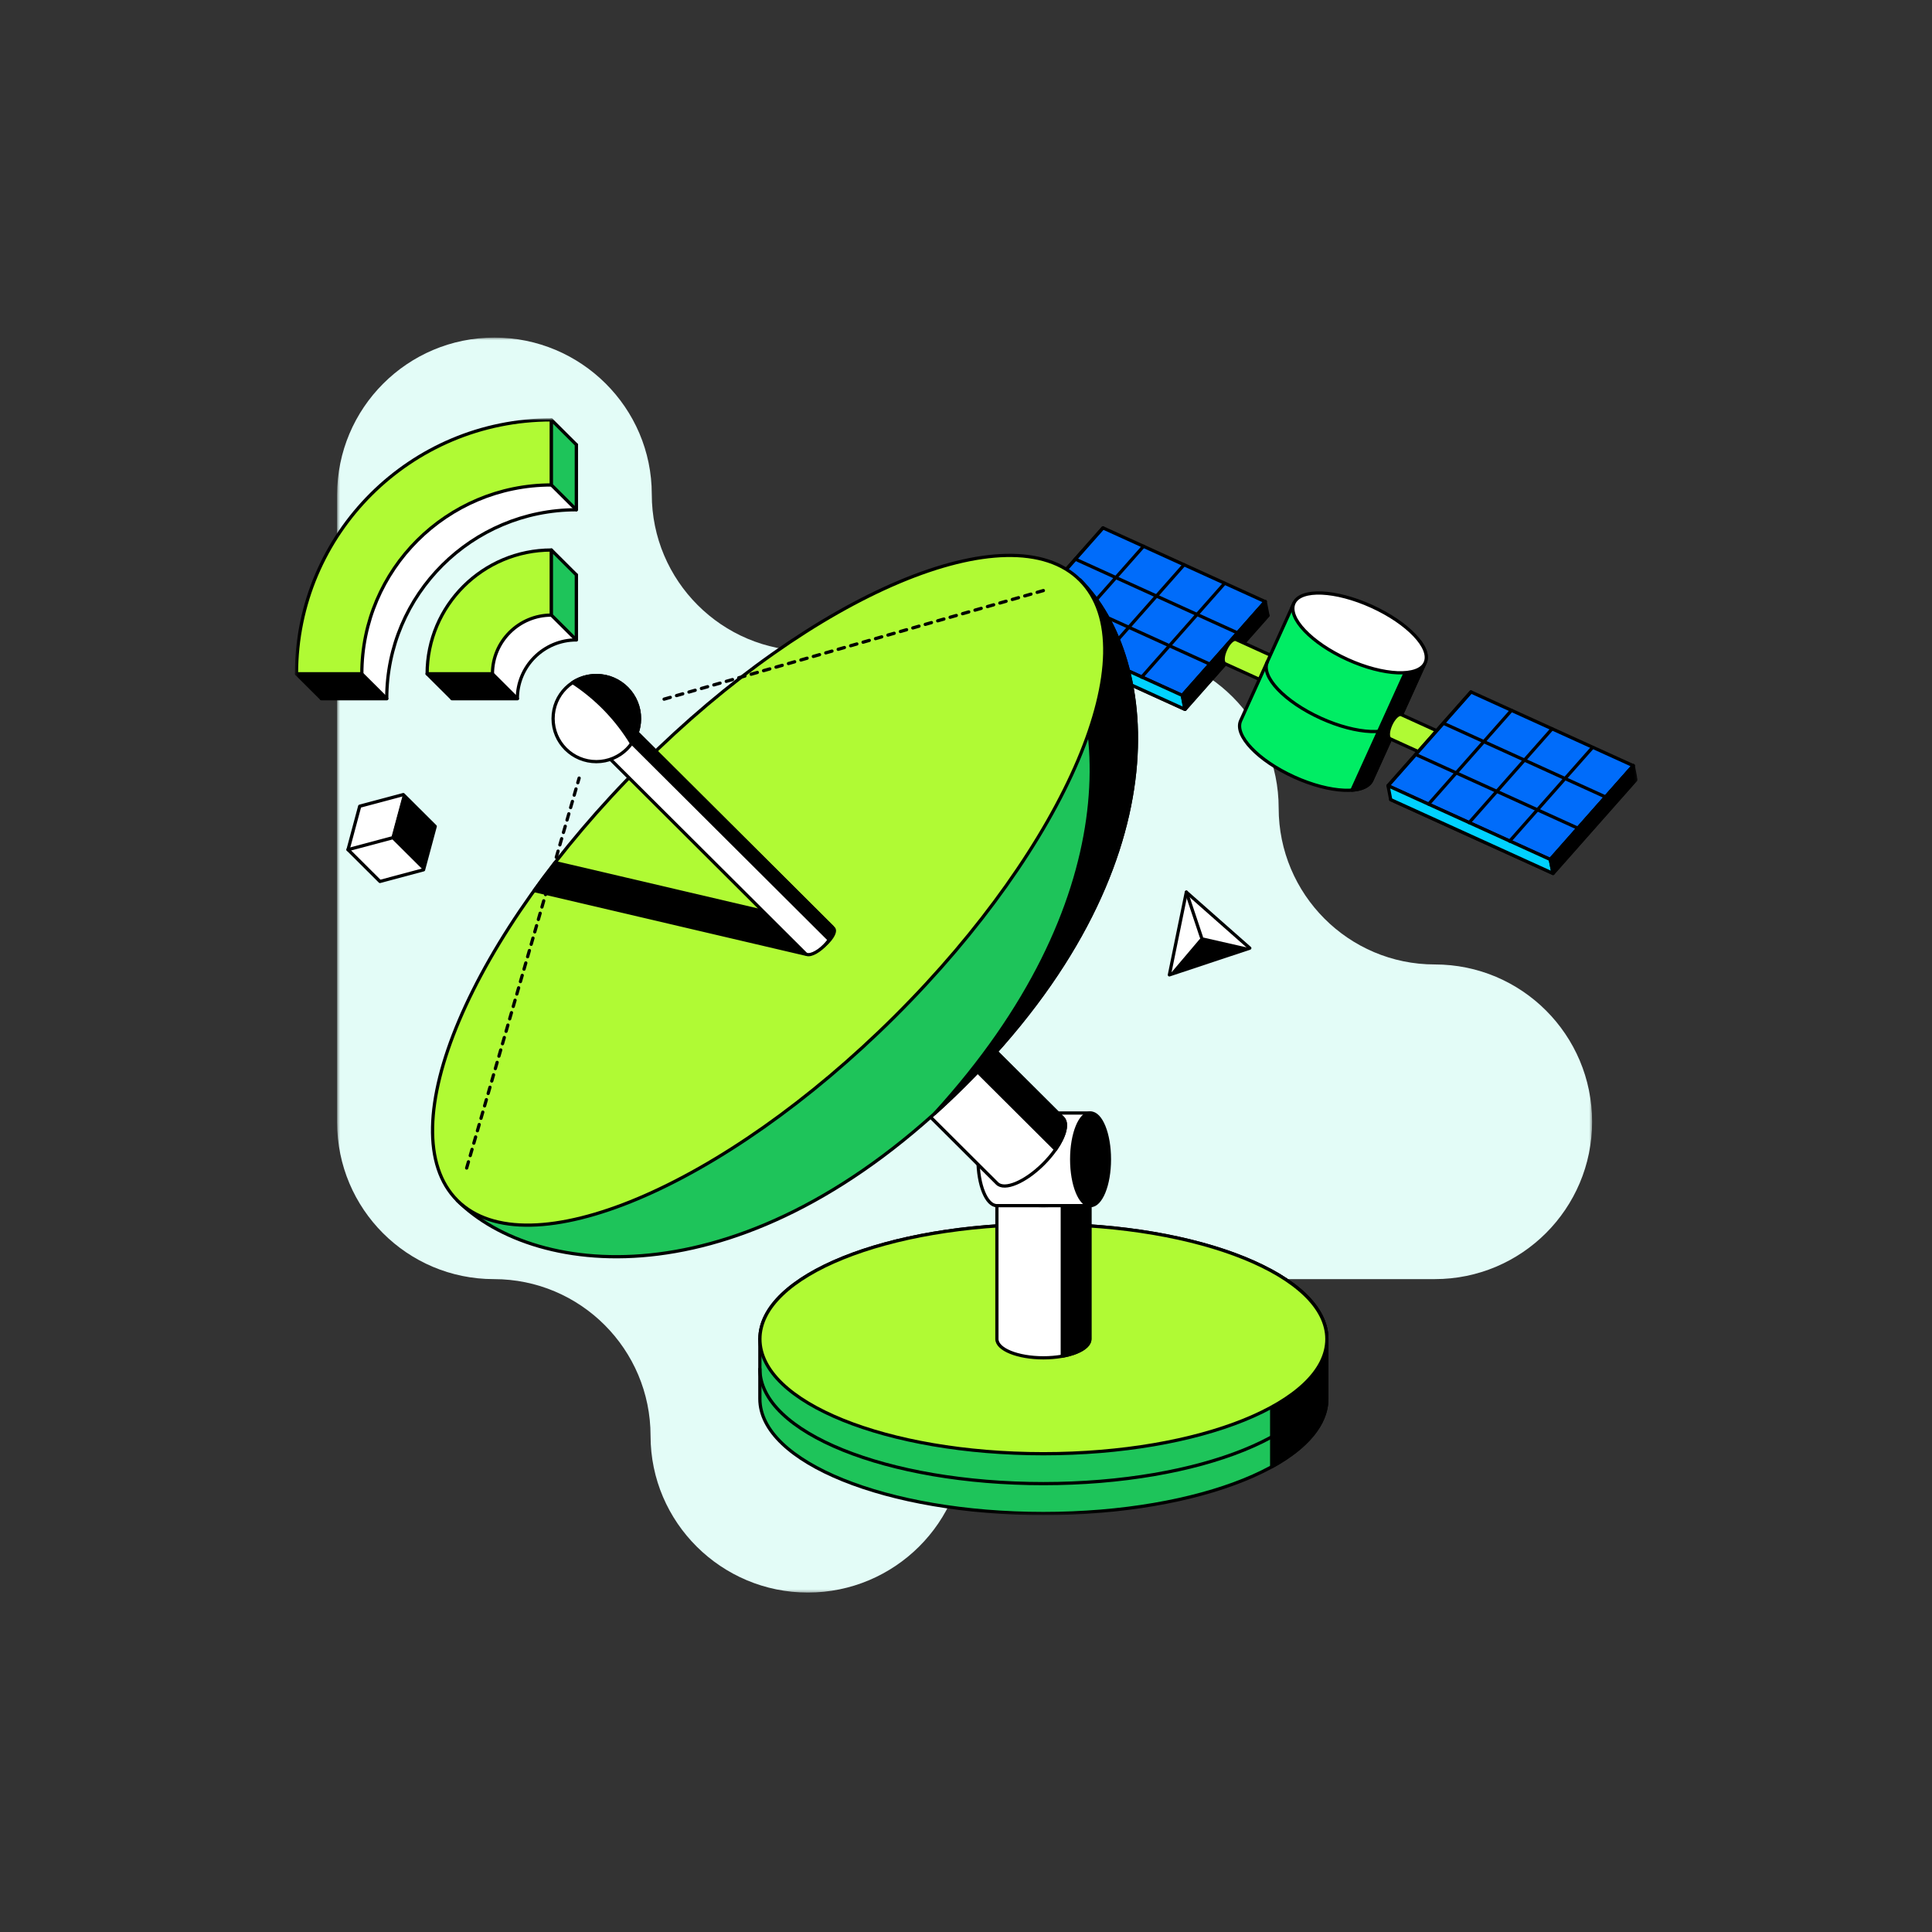 <?xml version="1.0" encoding="utf-8"?>
<svg xmlns="http://www.w3.org/2000/svg" width="696" height="696" viewBox="0 0 696 696" fill="none">
<rect x="0" y="0" width="696" height="696" fill="#333333" stroke="none"/>
<g clip-path="url(#clip0_879_135)">
<mask id="mask0_879_135" style="mask-type:luminance" maskUnits="userSpaceOnUse" x="121" y="121" width="453" height="453">
<path d="M573.555 121.607H121.446V573.717H573.555V121.607Z" fill="white"/>
</mask>
<g mask="url(#mask0_879_135)">
<path d="M121.446 178.287C121.446 146.983 146.822 121.607 178.125 121.607C209.306 121.607 234.804 146.885 234.804 178.066C234.804 209.247 260.081 234.524 291.263 234.524H404.18C435.361 234.524 460.638 259.912 460.638 291.094C460.638 322.153 485.817 347.442 516.876 347.442C548.179 347.442 573.555 372.817 573.555 404.121C573.555 435.424 548.179 460.8 516.876 460.8H404.18C372.998 460.8 347.721 486.077 347.721 517.258C347.721 548.439 322.223 573.717 291.042 573.717C259.861 573.717 234.362 548.439 234.362 517.258C234.362 486.077 209.085 460.8 177.905 460.8C146.723 460.8 121.446 435.523 121.446 404.341V178.287Z" fill="#E3FCF7"/>
</g>
<mask id="mask1_879_135" style="mask-type:luminance" maskUnits="userSpaceOnUse" x="106" y="150" width="484" height="396">
<path d="M589.868 150.74H106.298V545.753H589.868V150.74Z" fill="white"/>
</mask>
<g mask="url(#mask1_879_135)">
<path d="M125.381 306.084L136.881 317.541L152.584 313.342L156.788 297.696L145.289 286.249L129.585 290.438L125.381 306.084Z" fill="white" stroke="black" stroke-width="1.165" stroke-linecap="round" stroke-linejoin="round"/>
<path d="M156.788 297.696L145.289 286.249L141.084 301.895L152.584 313.342L156.788 297.696Z" fill="black" stroke="black" stroke-width="0.291" stroke-linecap="round" stroke-linejoin="round"/>
<path d="M125.381 306.083L141.085 301.896" stroke="black" stroke-width="1.165" stroke-linecap="round" stroke-linejoin="round"/>
<path d="M427.381 321.39L438.808 331.482L450.235 341.563L435.747 346.378L421.27 351.194L424.319 336.296L427.381 321.39Z" fill="white" stroke="black" stroke-width="1.165" stroke-linecap="round" stroke-linejoin="round"/>
<path d="M432.8 337.589L421.27 351.192L450.235 341.561L432.8 337.589Z" fill="black"/>
<path d="M432.799 337.59L427.38 321.39" stroke="black" stroke-width="1.165" stroke-linecap="round" stroke-linejoin="round"/>
<path d="M426.896 255.55L368.439 228.971L398.312 195.174L456.779 221.754L426.896 255.55Z" fill="#B0FA34" stroke="black" stroke-width="1.165" stroke-linecap="round" stroke-linejoin="round"/>
<path d="M425.928 250.532L367.461 223.963L397.343 190.165L455.799 216.745L425.928 250.532Z" fill="#006CFA" stroke="black" stroke-width="1.165" stroke-linecap="round" stroke-linejoin="round"/>
<path d="M425.928 250.531L426.896 255.55L368.44 228.971L367.461 223.961L425.928 250.531Z" fill="#00D2FF" stroke="black" stroke-width="1.165" stroke-linecap="round" stroke-linejoin="round"/>
<path d="M455.799 216.745L456.777 221.754L426.895 255.552L425.927 250.531L455.799 216.745Z" fill="black" stroke="black" stroke-width="1.165" stroke-linecap="round" stroke-linejoin="round"/>
<path d="M382.092 230.563L411.975 196.776" stroke="black" stroke-width="1.165" stroke-linecap="round" stroke-linejoin="round"/>
<path d="M396.694 237.247L426.566 203.449" stroke="black" stroke-width="1.165" stroke-linecap="round" stroke-linejoin="round"/>
<path d="M411.296 243.93L441.168 210.134" stroke="black" stroke-width="1.165" stroke-linecap="round" stroke-linejoin="round"/>
<path d="M425.959 250.461L455.831 216.674" stroke="black" stroke-width="1.165" stroke-linecap="round" stroke-linejoin="round"/>
<path d="M387.38 201.428L445.815 227.997" stroke="black" stroke-width="1.165" stroke-linecap="round" stroke-linejoin="round"/>
<path d="M377.415 212.689L435.747 239.208" stroke="black" stroke-width="1.165" stroke-linecap="round" stroke-linejoin="round"/>
<path d="M457.737 236.045L445.32 230.398C444.341 229.957 442.651 231.538 441.548 233.951C440.446 236.352 440.343 238.674 441.332 239.115L453.749 244.761C454.728 245.202 456.418 243.621 457.52 241.209C458.622 238.806 458.726 236.486 457.737 236.045Z" fill="#B0FA34" stroke="black" stroke-width="1.165" stroke-linecap="round" stroke-linejoin="round"/>
<path d="M466.135 217.248L446.948 259.597C444.527 264.874 453.152 273.97 466.197 279.894C479.252 285.827 491.783 286.361 494.204 281.074L513.391 238.725C515.812 233.448 507.187 224.352 494.142 218.428C481.086 212.495 468.556 211.96 466.135 217.248Z" fill="#00ED64"/>
<path d="M512.648 240.357C515.07 235.08 506.445 225.983 493.4 220.061C480.345 214.126 467.814 213.592 465.393 218.879" stroke="black" stroke-width="1.165" stroke-linecap="round" stroke-linejoin="round"/>
<path d="M513.401 238.726L494.214 281.075C491.793 286.352 479.253 285.829 466.207 279.894C453.152 273.96 444.537 264.874 446.958 259.597L466.145 217.248" stroke="black" stroke-width="1.165" stroke-linecap="round" stroke-linejoin="round"/>
<path d="M503.808 259.906C501.387 265.184 488.846 264.659 475.801 258.726C462.745 252.791 454.131 243.706 456.552 238.429" stroke="black" stroke-width="1.165" stroke-linecap="round" stroke-linejoin="round"/>
<path d="M511.391 230.976L487.021 284.66C490.638 284.392 493.246 283.201 494.214 281.086L513.401 238.737C514.369 236.612 513.555 233.882 511.391 230.976Z" fill="black" stroke="black" stroke-width="1.165" stroke-linecap="round" stroke-linejoin="round"/>
<path d="M513.416 238.75C515.833 233.473 507.213 224.384 494.16 218.449C481.108 212.515 468.568 211.982 466.151 217.258C463.734 222.536 472.356 231.625 485.408 237.559C498.459 243.494 511 244.026 513.416 238.75Z" fill="white" stroke="black" stroke-width="1.165" stroke-linecap="round" stroke-linejoin="round"/>
<path d="M517.244 263.099L504.827 257.452C503.849 257.01 502.158 258.591 501.056 261.005C499.953 263.417 499.851 265.726 500.839 266.168L513.255 271.814C514.235 272.256 515.925 270.675 517.027 268.263C518.13 265.86 518.233 263.54 517.244 263.099Z" fill="#B0FA34" stroke="black" stroke-width="1.165" stroke-linecap="round" stroke-linejoin="round"/>
<path d="M559.471 314.647L501.004 288.067L530.886 254.28L589.353 280.86L559.471 314.647Z" fill="#B0FA34" stroke="black" stroke-width="1.165" stroke-linecap="round" stroke-linejoin="round"/>
<path d="M558.492 309.634L500.036 283.056L529.908 249.269L588.375 275.838L558.492 309.634Z" fill="#006CFA" stroke="black" stroke-width="1.165" stroke-linecap="round" stroke-linejoin="round"/>
<path d="M558.492 309.636L559.471 314.645L501.004 288.065L500.036 283.056L558.492 309.636Z" fill="#00D2FF" stroke="black" stroke-width="1.165" stroke-linecap="round" stroke-linejoin="round"/>
<path d="M588.375 275.839L589.353 280.86L559.471 314.647L558.492 309.636L588.375 275.839Z" fill="black" stroke="black" stroke-width="1.165" stroke-linecap="round" stroke-linejoin="round"/>
<path d="M500.036 283.056L529.908 249.269" stroke="black" stroke-width="1.165" stroke-linecap="round" stroke-linejoin="round"/>
<path d="M514.667 289.666L544.539 255.87" stroke="black" stroke-width="1.165" stroke-linecap="round" stroke-linejoin="round"/>
<path d="M529.259 296.352L559.141 262.555" stroke="black" stroke-width="1.165" stroke-linecap="round" stroke-linejoin="round"/>
<path d="M543.86 303.023L573.742 269.236" stroke="black" stroke-width="1.165" stroke-linecap="round" stroke-linejoin="round"/>
<path d="M558.523 309.563L588.406 275.766" stroke="black" stroke-width="1.165" stroke-linecap="round" stroke-linejoin="round"/>
<path d="M519.944 260.532L578.389 287.102" stroke="black" stroke-width="1.165" stroke-linecap="round" stroke-linejoin="round"/>
<path d="M509.989 271.795L568.322 298.313" stroke="black" stroke-width="1.165" stroke-linecap="round" stroke-linejoin="round"/>
<path d="M367.461 223.963L397.343 190.165" stroke="black" stroke-width="1.165" stroke-linecap="round" stroke-linejoin="round"/>
<path d="M273.753 482.39V503.929C273.753 526.741 319.474 545.242 375.88 545.242C432.285 545.242 478.005 526.741 478.005 503.929V482.39C478.005 459.578 432.285 441.078 375.88 441.078C319.474 441.078 273.753 459.578 273.753 482.39Z" fill="#1EC45A"/>
<path d="M477.994 482.39C477.994 459.578 432.274 441.078 375.869 441.078C319.462 441.078 273.742 459.578 273.742 482.39" stroke="black" stroke-width="1.165" stroke-linecap="round" stroke-linejoin="round"/>
<path d="M477.994 482.392V503.931C477.994 526.743 432.274 545.243 375.869 545.243C319.462 545.243 273.742 526.743 273.742 503.931V482.392" stroke="black" stroke-width="1.165" stroke-linecap="round" stroke-linejoin="round"/>
<path d="M477.994 493.161C477.994 515.974 432.274 534.473 375.869 534.473C319.462 534.473 273.742 515.974 273.742 493.161" stroke="black" stroke-width="1.165" stroke-linecap="round" stroke-linejoin="round"/>
<path d="M458.118 457.906V528.427C470.607 521.579 477.994 513.109 477.994 503.941V482.403C477.994 473.235 470.607 464.765 458.118 457.917V457.906Z" fill="black" stroke="black" stroke-width="1.165" stroke-linecap="round" stroke-linejoin="round"/>
<path d="M375.88 523.702C432.283 523.702 478.005 505.207 478.005 482.39C478.005 459.574 432.283 441.078 375.88 441.078C319.477 441.078 273.753 459.574 273.753 482.39C273.753 505.207 319.477 523.702 375.88 523.702Z" fill="#B0FA34" stroke="black" stroke-width="1.165" stroke-linecap="round" stroke-linejoin="round"/>
<path d="M359.134 427.547V482.38C359.134 486.117 366.626 489.156 375.879 489.156C385.133 489.156 392.624 486.126 392.624 482.38V427.547H359.145H359.134Z" fill="white" stroke="black" stroke-width="1.165" stroke-linecap="round" stroke-linejoin="round"/>
<path d="M382.69 488.568C388.532 487.512 392.622 485.14 392.622 482.388V427.555H382.69V488.579V488.568Z" fill="black" stroke="black" stroke-width="1.165" stroke-linecap="round" stroke-linejoin="round"/>
<path d="M375.879 434.323C385.127 434.323 392.624 431.29 392.624 427.547C392.624 423.806 385.127 420.771 375.879 420.771C366.631 420.771 359.134 423.806 359.134 427.547C359.134 431.29 366.631 434.323 375.879 434.323Z" fill="#B0FA34" stroke="black" stroke-width="1.165" stroke-linecap="round" stroke-linejoin="round"/>
<path d="M392.871 400.967H359.125C355.374 400.967 352.323 408.431 352.323 417.651C352.323 426.87 355.363 434.333 359.125 434.333H392.871V400.977V400.967Z" fill="white" stroke="black" stroke-width="1.165" stroke-linecap="round" stroke-linejoin="round"/>
<path d="M392.871 434.322C396.627 434.322 399.672 426.853 399.672 417.64C399.672 408.425 396.627 400.956 392.871 400.956C389.116 400.956 386.071 408.425 386.071 417.64C386.071 426.853 389.116 434.322 392.871 434.322Z" fill="black" stroke="black" stroke-width="1.165" stroke-linecap="round" stroke-linejoin="round"/>
<path d="M320.298 387.548L359.217 426.324C361.876 428.973 369.326 425.831 375.859 419.322C382.392 412.813 385.545 405.382 382.886 402.742L343.967 363.966L320.288 387.558L320.298 387.548Z" fill="white" stroke="black" stroke-width="1.165" stroke-linecap="round" stroke-linejoin="round"/>
<path d="M380.269 414.108C383.648 409.241 384.854 404.693 382.897 402.742L343.977 363.966L336.96 370.957L380.269 414.108Z" fill="black" stroke="black" stroke-width="1.165" stroke-linecap="round" stroke-linejoin="round"/>
<path d="M336.95 380.543C343.489 374.028 346.637 366.601 343.982 363.955C341.325 361.309 333.871 364.445 327.332 370.96C320.794 377.476 317.645 384.902 320.301 387.548C322.958 390.195 330.412 387.058 336.95 380.543Z" fill="#B0FA34" stroke="black" stroke-width="1.165" stroke-linecap="round" stroke-linejoin="round"/>
<path d="M276.906 320.723L164.743 432.473C193.132 460.758 268.662 469.444 347.419 390.976C426.174 312.509 417.456 237.256 389.069 208.973L276.906 320.723Z" fill="#1EC45A" stroke="black" stroke-width="1.165" stroke-linecap="round" stroke-linejoin="round"/>
<path d="M376.343 221.642C401.382 254.217 405.845 325.415 336.774 401.068C340.319 397.876 343.864 394.519 347.419 390.967C426.174 312.501 417.457 237.247 389.069 208.963L376.343 221.642Z" fill="black" stroke="black" stroke-width="1.165" stroke-linecap="round" stroke-linejoin="round"/>
<path d="M322.447 366.094C384.389 304.379 414.216 234.035 389.064 208.977C363.914 183.919 293.312 213.635 231.369 275.35C169.427 337.066 139.6 407.409 164.751 432.468C189.901 457.526 260.504 427.809 322.447 366.094Z" fill="#B0FA34" stroke="black" stroke-width="1.165" stroke-linecap="round" stroke-linejoin="round"/>
<path d="M299.688 337.611C299.833 337.395 299.957 337.19 300.07 336.985C300.07 336.975 300.08 336.954 300.09 336.943C300.307 336.544 300.452 336.164 300.533 335.825C300.533 335.804 300.544 335.784 300.544 335.763C300.575 335.599 300.595 335.434 300.606 335.291C300.606 335.157 300.586 335.035 300.554 334.911C300.554 334.89 300.544 334.86 300.533 334.839C300.492 334.726 300.452 334.613 300.379 334.521C300.379 334.521 300.379 334.521 300.369 334.51C300.297 334.429 300.214 334.357 300.122 334.284C300.101 334.264 300.07 334.254 300.039 334.233C299.926 334.171 299.812 334.12 299.669 334.09L199.984 310.743C197.367 314.111 194.853 317.478 192.442 320.835L290.033 343.689C291.785 344.099 295.361 342.282 298.02 339.634C298.72 338.936 299.276 338.258 299.699 337.611H299.688Z" fill="black" stroke="black" stroke-width="1.165" stroke-linecap="round" stroke-linejoin="round"/>
<path d="M215.916 269.556L290.167 343.535C291.25 344.613 294.28 343.341 296.937 340.682C299.597 338.033 300.874 335.014 299.803 333.936L225.55 259.957L215.916 269.556Z" fill="white" stroke="black" stroke-width="1.165" stroke-linecap="round" stroke-linejoin="round"/>
<path d="M298.731 338.567C300.112 336.585 300.596 334.738 299.802 333.936L225.55 259.957L222.695 262.8L298.731 338.556V338.567Z" fill="black" stroke="black" stroke-width="1.165" stroke-linecap="round" stroke-linejoin="round"/>
<path d="M222.693 266.706C225.353 264.056 226.635 261.036 225.557 259.962C224.478 258.887 221.447 260.165 218.788 262.815C216.128 265.465 214.846 268.484 215.924 269.559C217.003 270.634 220.032 269.356 222.693 266.706Z" fill="#B0FA34" stroke="black" stroke-width="1.165" stroke-linecap="round" stroke-linejoin="round"/>
<path d="M214.823 274.381C223.422 274.381 230.393 267.436 230.393 258.868C230.393 250.301 223.422 243.355 214.823 243.355C206.223 243.355 199.253 250.301 199.253 258.868C199.253 267.436 206.223 274.381 214.823 274.381Z" fill="white" stroke="black" stroke-width="1.165" stroke-linecap="round" stroke-linejoin="round"/>
<path d="M227.518 267.831C229.269 265.377 230.32 262.389 230.382 259.145C230.548 250.583 223.705 243.498 215.101 243.345C211.845 243.283 208.816 244.228 206.291 245.871C214.916 251.507 222.18 259.022 227.518 267.82V267.831Z" fill="black" stroke="black" stroke-width="1.165" stroke-linecap="round" stroke-linejoin="round"/>
<path d="M115.789 251.691C115.789 201.16 156.903 160.196 207.62 160.196V183.645C169.958 183.645 139.323 214.178 139.323 251.691H115.789Z" fill="white" stroke="black" stroke-width="1.165" stroke-linecap="round" stroke-linejoin="round"/>
<path d="M162.847 251.691C162.847 227.093 182.931 207.084 207.62 207.084V230.532C195.904 230.532 186.382 240.029 186.382 251.691H162.847Z" fill="white" stroke="black" stroke-width="1.165" stroke-linecap="round" stroke-linejoin="round"/>
<path d="M106.813 242.749C106.813 192.218 147.928 151.255 198.646 151.255V174.704C160.983 174.704 130.348 205.236 130.348 242.749H106.813Z" fill="#B0FA34" stroke="black" stroke-width="1.165" stroke-linecap="round" stroke-linejoin="round"/>
<path d="M153.873 242.749C153.873 218.151 173.956 198.142 198.646 198.142V221.59C186.929 221.59 177.408 231.086 177.408 242.749H153.873Z" fill="#B0FA34" stroke="black" stroke-width="1.165" stroke-linecap="round" stroke-linejoin="round"/>
<path d="M207.62 183.646L198.645 174.704V151.255L207.62 160.197V183.646Z" fill="#1EC45A" stroke="black" stroke-width="1.165" stroke-linecap="round" stroke-linejoin="round"/>
<path d="M130.348 242.751L139.324 251.693H115.789L106.813 242.751H130.348Z" fill="black" stroke="black" stroke-width="1.165" stroke-linecap="round" stroke-linejoin="round"/>
<path d="M153.873 242.751L162.848 251.693H186.383L177.408 242.751H153.873Z" fill="black" stroke="black" stroke-width="1.165" stroke-linecap="round" stroke-linejoin="round"/>
<path d="M198.645 198.142L207.62 207.084V230.532L198.645 221.59V198.142Z" fill="#1EC45A" stroke="black" stroke-width="1.165" stroke-linecap="round" stroke-linejoin="round"/>
<path d="M168.113 420.78L208.631 280.304" stroke="black" stroke-width="1.165" stroke-linecap="round" stroke-linejoin="round" stroke-dasharray="2.33 2.33"/>
<path d="M375.879 212.75L237.204 252.451" stroke="black" stroke-width="1.165" stroke-linecap="round" stroke-linejoin="round" stroke-dasharray="2.33 2.33"/>
</g>
</g>
<defs>
<clipPath id="clip0_879_135">
<rect width="696" height="696" fill="white"/>
</clipPath>
</defs>
</svg>